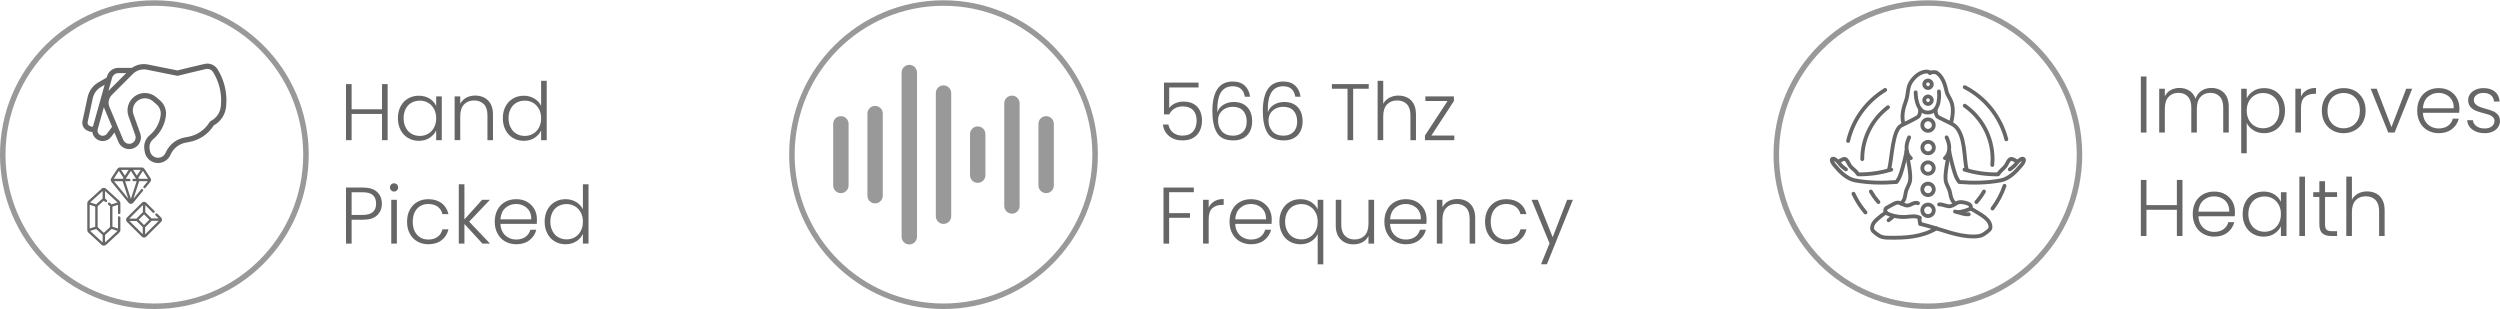 <svg xmlns:xlink="http://www.w3.org/1999/xlink" viewBox="0 0 1769.6 218.53" style="shape-rendering:geometricPrecision; text-rendering:geometricPrecision; image-rendering:optimizeQuality; fill-rule:evenodd; clip-rule:evenodd" version="1.0" height="241px" width="1948px" xml:space="preserve" xmlns="http://www.w3.org/2000/svg">
 <defs>
  <style type="text/css">
   
    .str0 {stroke:#999999;stroke-width:3.9;stroke-miterlimit:22.926}
    .str1 {stroke:#999999;stroke-width:3.9;stroke-miterlimit:22.926}
    .str10 {stroke:#999999;stroke-width:3.9;stroke-miterlimit:22.926}
    .str2 {stroke:#666666;stroke-width:2.72;stroke-linecap:round;stroke-linejoin:round;stroke-miterlimit:22.926}
    .str5 {stroke:#666666;stroke-width:2.72;stroke-linecap:round;stroke-linejoin:round;stroke-miterlimit:22.926}
    .str6 {stroke:#666666;stroke-width:2.72;stroke-linecap:round;stroke-linejoin:round;stroke-miterlimit:22.926}
    .str3 {stroke:#666666;stroke-width:2.72;stroke-linecap:round;stroke-linejoin:round;stroke-miterlimit:22.926}
    .str4 {stroke:#666666;stroke-width:2.72;stroke-linecap:round;stroke-linejoin:round;stroke-miterlimit:22.926}
    .str9 {stroke:#666666;stroke-width:2.72;stroke-linecap:round;stroke-linejoin:round;stroke-miterlimit:22.926}
    .str8 {stroke:#666666;stroke-width:2.72;stroke-linecap:round;stroke-linejoin:round;stroke-miterlimit:22.926}
    .str7 {stroke:#666666;stroke-width:2.72;stroke-linecap:round;stroke-linejoin:round;stroke-miterlimit:22.926}
    .fil0 {fill:none}
    .fil1 {fill:#666666;fill-rule:nonzero}
    .fil2 {fill:#666666;fill-rule:nonzero}
    .fil3 {fill:#999999;fill-rule:nonzero}
   
  </style>
 </defs>
 <g id="Layer_x0020_1">
  <g id="_105553317431776">
   <g>
    <g>
     <path d="M109.26 1.95c59.27,0 107.32,48.05 107.32,107.31 0,59.27 -48.05,107.32 -107.32,107.32 -59.26,0 -107.31,-48.05 -107.31,-107.32 0,-59.26 48.05,-107.31 107.31,-107.31z" class="fil0 str0"></path>
    </g>
    <g>
     <path d="M144.91 45.02c-6.34,1.41 -17.08,4.08 -19.3,4.63l-21.02 -4.21c-0.94,-0.18 -1.9,-0.28 -2.86,-0.28 -3,0 -5.93,0.93 -8.38,2.66l-9.56 0c-3.76,0.01 -7.06,2.51 -8.08,6.13l-0.22 0.79 -5.77 3.29c-3.96,2.27 -6.77,6.11 -7.72,10.57l-3.61 16.85c-0.09,0.42 -0.14,0.84 -0.14,1.27 0,2.29 1.3,4.39 3.35,5.42l0.84 0.42c0.84,0.42 1.77,0.64 2.71,0.64 0,0 0,0 0,0 0.07,0 0.14,-0.01 0.2,-0.01 0.42,3.16 2.81,5.71 5.93,6.33 0.48,0.1 0.96,0.14 1.45,0.14 0,0 0,0 0,0 2.35,0 4.57,-1.1 5.98,-2.98l2.31 -3.07 2.8 6.66c1.29,3.08 4.31,5.08 7.65,5.08 4.59,0 8.31,-3.71 8.31,-8.3 0,-0.95 -0.17,-1.9 -0.49,-2.8l-4.78 -13.4c-0.34,-0.92 -0.51,-1.91 -0.51,-2.89 0,-4.75 3.85,-8.6 8.6,-8.6 2.05,0 4.04,0.74 5.6,2.07l2.6 2.24c1.91,1.63 3.01,4.01 3.01,6.52 0,0.35 -0.03,0.72 -0.07,1.07 -0.69,5.57 -3.48,10.67 -7.79,14.25 -2.47,2.07 -3.91,5.13 -3.91,8.36 0,0.59 0.05,1.19 0.15,1.77l0.26 1.59c0.58,3.49 3.05,6.38 6.4,7.49 0.96,0.32 1.97,0.48 2.98,0.48 0,0 0,0 0,0 3.83,0 7.3,-2.27 8.82,-5.78l0.05 -0.11c1.96,-4.5 6.04,-7.72 10.88,-8.57l2.39 -0.44c7.17,-1.3 13.48,-5.57 17.35,-11.74 4.96,-2.7 8.24,-7.72 8.73,-13.35l0.09 -1.06c0.08,-1.12 0.13,-2.25 0.13,-3.37 0,-7.76 -2.17,-15.37 -6.27,-21.96 -1.56,-2.49 -4.3,-4 -7.24,-4 -0.62,0 -1.24,0.06 -1.85,0.2l0 0zm-65.59 9.94c0.56,-2 2.39,-3.39 4.47,-3.39l5.52 0 -12.56 12.55 2.57 -9.16zm-13.52 34.4c-0.21,0.06 -0.43,0.1 -0.65,0.1 -0.36,0 -0.71,-0.09 -1.03,-0.25l-0.84 -0.42c-0.79,-0.39 -1.28,-1.19 -1.28,-2.07 0,-0.16 0.01,-0.32 0.05,-0.48l3.61 -16.85c0.73,-3.42 2.89,-6.37 5.92,-8.1l2.47 -1.42 -8.25 29.49zm13.42 0.4l-3.5 4.68c-0.71,0.93 -1.81,1.48 -2.98,1.48 -0.24,0 -0.49,-0.02 -0.72,-0.07 -1.74,-0.35 -2.99,-1.87 -2.99,-3.64 0,-0.34 0.05,-0.68 0.14,-1l4.37 -15.61c0.13,0.48 0.29,0.95 0.49,1.41l5.31 12.61c-0.04,0.05 -0.08,0.09 -0.12,0.14l0 0zm77.19 -15.93l-0.09 1.07c-0.4,4.52 -3.1,8.52 -7.16,10.57 -0.32,0.16 -0.59,0.4 -0.77,0.71 -3.29,5.48 -8.79,9.29 -15.09,10.44l-2.39 0.43c-6.07,1.08 -11.19,5.13 -13.65,10.78l-0.05 0.12c-0.92,2.13 -3.02,3.51 -5.34,3.51 -2.83,0 -5.25,-2.04 -5.72,-4.84l-0.27 -1.59c-0.06,-0.38 -0.09,-0.77 -0.09,-1.16 0,-2.12 0.94,-4.12 2.56,-5.48 5.04,-4.19 8.3,-10.16 9.1,-16.66 0.07,-0.51 0.1,-1.03 0.1,-1.55 0,-3.59 -1.58,-7.02 -4.31,-9.35l-2.61 -2.24c-2.23,-1.92 -5.08,-2.97 -8.03,-2.97 -6.81,0 -12.34,5.53 -12.34,12.34 0,1.41 0.24,2.82 0.72,4.15l4.78 13.4c0.18,0.5 0.27,1.01 0.27,1.54 0,1.72 -0.98,3.3 -2.52,4.07 -0.63,0.32 -1.33,0.48 -2.04,0.48 -1.83,0 -3.49,-1.09 -4.2,-2.78l-9.79 -23.27c-0.41,-0.95 -0.62,-1.99 -0.62,-3.03 0,-2.06 0.83,-4.04 2.29,-5.5l14.95 -14.94c2.02,-2.03 4.77,-3.17 7.63,-3.17 0.72,0 1.43,0.07 2.13,0.21l21.43 4.28c0.12,0.03 0.24,0.04 0.37,0.04 0.15,0 0.3,-0.02 0.45,-0.06 0.13,-0.03 12.6,-3.14 19.62,-4.71 0.34,-0.07 0.69,-0.11 1.03,-0.11 1.65,0 3.19,0.85 4.06,2.25 3.73,5.99 5.71,12.91 5.71,19.96 0,1.02 -0.05,2.05 -0.13,3.06l0.01 0z" class="fil1"></path>
     <g>
      <path d="M114.68 155.26c0,0 0,0 0,0 0,-0.01 0,-0.03 0,-0.04 -0.02,-0.54 -0.24,-1.05 -0.63,-1.43l-2.74 -2.73c-0.33,-0.33 -0.86,-0.33 -1.2,0 -0.33,0.33 -0.32,0.87 0.01,1.2l2.16 2.15 -5.06 0c-0.04,-0.05 -0.09,-0.11 -0.14,-0.16l-4.07 -4.05c-0.05,-0.06 -0.11,-0.1 -0.17,-0.15l0 -5.03 5.24 5.22c0.34,0.33 0.87,0.33 1.2,-0.01 0.33,-0.33 0.33,-0.86 0,-1.19l-5.81 -5.78c-0.39,-0.39 -0.9,-0.61 -1.44,-0.63 -0.01,0 -0.02,0 -0.03,0 0,0 0,0 0,0 -0.02,0 -0.03,0 -0.05,0 -0.57,0 -1.11,0.22 -1.52,0.63l-10.58 10.53c-0.41,0.4 -0.63,0.94 -0.63,1.52 0,0.57 0.22,1.11 0.63,1.52l10.58 10.52c0.39,0.39 0.9,0.61 1.44,0.63 0,0 0,0 0,0 0.03,0 0.05,0 0.08,0 0.58,0 1.12,-0.22 1.52,-0.63l10.58 -10.52c0.41,-0.41 0.64,-0.95 0.64,-1.52 0,-0.02 -0.01,-0.03 -0.01,-0.05zm-13.53 -10.33l0 5.06c-0.09,0.06 -0.18,0.13 -0.26,0.21l-4.07 4.05c-0.09,0.08 -0.16,0.18 -0.22,0.29l-5.1 0 9.65 -9.61zm-0.12 20.63l-0.93 -0.93 -8.45 -8.4 5.05 0c0.04,0.05 0.08,0.09 0.12,0.14l4.07 4.05c0.04,0.04 0.09,0.08 0.14,0.11l0 5.03 0 0zm0.92 -6.48l-3.79 -3.77 3.79 -3.78 3.79 3.78 -3.79 3.77zm0.77 6.63l0 -5.07c0.1,-0.06 0.2,-0.14 0.29,-0.22l4.07 -4.05c0.08,-0.08 0.15,-0.17 0.21,-0.26l5.08 0 -9.65 9.6z" class="fil1"></path>
      <path d="M106.55 125.94l-4.31 -6.6c-0.41,-0.62 -1.09,-0.99 -1.82,-0.99l-15.55 0c-0.73,0 -1.41,0.37 -1.82,0.99l-4.31 6.6c-0.53,0.81 -0.47,1.85 0.14,2.59l12.09 14.78c0.41,0.5 1.02,0.79 1.68,0.79 0.65,0 1.26,-0.29 1.67,-0.79l6.85 -8.38c0.3,-0.36 0.25,-0.9 -0.11,-1.19 -0.37,-0.3 -0.9,-0.24 -1.2,0.12l-5.41 6.61 4.06 -12.39 6.08 0 -2.97 3.63c-0.3,0.36 -0.24,0.9 0.12,1.19 0.36,0.3 0.9,0.25 1.19,-0.12l3.48 -4.25c0.61,-0.74 0.67,-1.78 0.14,-2.59zm-15.48 -5.89l-2.67 4.08 -2.66 -4.08 5.33 0zm-6.91 0.69l3.23 4.94 -0.46 0.7 -6.45 0 3.68 -5.64zm-3.46 7.34l6.11 0 4.04 12.41 -10.15 -12.41zm11.95 12.45l-4.06 -12.45 2.92 0c0.47,0 0.85,-0.38 0.85,-0.85 0,-0.47 -0.38,-0.85 -0.85,-0.85l-2.55 0 3.69 -5.64 3.68 5.64 -1.77 0c-0.47,0 -0.85,0.38 -0.85,0.85 0,0.47 0.38,0.85 0.85,0.85l2.17 0 -4.08 12.45zm1.57 -20.48l5.33 0 -2.66 4.08 -2.67 -4.08zm4.14 6.33l-0.46 -0.7 3.23 -4.94 3.68 5.64 -6.45 0z" class="fil1"></path>
      <path d="M84.37 151.4c0.47,0 0.85,-0.38 0.85,-0.85l0 -6.95c0,-0.63 -0.27,-1.23 -0.73,-1.65l-9.46 -8.61c-0.42,-0.38 -0.96,-0.59 -1.53,-0.59 -0.56,0 -1.11,0.21 -1.52,0.59l-9.47 8.61c-0.46,0.42 -0.73,1.02 -0.73,1.65l0 19.12c0,0.62 0.26,1.22 0.72,1.64l9.46 8.75c0.42,0.38 0.97,0.6 1.54,0.6 0.57,0 1.12,-0.22 1.54,-0.6l9.46 -8.75c0.46,-0.42 0.72,-1.02 0.72,-1.64l0 -9.01c0,-0.47 -0.38,-0.85 -0.85,-0.85 -0.47,0 -0.85,0.38 -0.85,0.85l0 7.85 -3.93 -1.26 0 -14.26 3.93 -1.28 0 5.79c0,0.47 0.38,0.85 0.85,0.85zm-11.72 -16.39l0 5.26 -4.6 4.19 -4.26 -1.38 8.86 -8.07zm-9.17 9.75l3.93 1.28 0 14.26 -3.93 1.26 0 -16.8zm9.17 26.68l-8.86 -8.2 4.26 -1.36 4.6 4.26 0 5.3zm10.56 -8.2l-8.86 8.2 0 -5.3 4.61 -4.26 4.25 1.36zm-4.26 -18.78l-1.22 -1.11c-0.34,-0.31 -0.88,-0.29 -1.19,0.06 -0.32,0.35 -0.29,0.88 0.05,1.2l1.31 1.18 0 14.76 -4.4 4.06 -4.39 -4.06 0 -14.76 4.39 -4 0.95 0.86c0.34,0.32 0.88,0.29 1.19,-0.05 0.32,-0.35 0.29,-0.88 -0.05,-1.2l-1.24 -1.13 0 -5.26 8.86 8.07 -4.26 1.38z" class="fil1"></path>
     </g>
    </g>
   </g>
   <polygon points="274.38,59.33 274.38,99.02 270.41,99.02 270.41,80.45 248.89,80.45 248.89,99.02 244.91,99.02 244.91,59.33 248.89,59.33 248.89,77.16 270.41,77.16 270.41,59.33" class="fil2"></polygon>
   <path d="M281.65 83.46c0,-3.18 0.63,-5.96 1.93,-8.4 1.25,-2.38 3.01,-4.26 5.29,-5.57 2.21,-1.3 4.77,-1.93 7.61,-1.93 2.95,0 5.5,0.69 7.66,2.05 2.1,1.36 3.64,3.12 4.6,5.22l0 -6.81 3.98 0 0 31 -3.98 0 0 -6.87c-0.96,2.1 -2.55,3.86 -4.66,5.23 -2.15,1.42 -4.71,2.1 -7.66,2.1 -2.78,0 -5.34,-0.68 -7.55,-1.99 -2.28,-1.31 -4.04,-3.18 -5.29,-5.62 -1.3,-2.44 -1.93,-5.23 -1.93,-8.41zm27.09 0.06c0,-2.5 -0.51,-4.71 -1.53,-6.59 -1.02,-1.87 -2.39,-3.35 -4.15,-4.37 -1.76,-1.02 -3.75,-1.53 -5.85,-1.53 -2.21,0 -4.14,0.51 -5.9,1.47 -1.76,0.97 -3.13,2.39 -4.09,4.26 -1.02,1.88 -1.53,4.15 -1.53,6.7 0,2.56 0.51,4.77 1.53,6.65 0.96,1.93 2.33,3.41 4.09,4.37 1.76,1.02 3.69,1.53 5.9,1.53 2.1,0 4.09,-0.51 5.85,-1.53 1.76,-1.02 3.13,-2.5 4.15,-4.37 1.02,-1.88 1.53,-4.09 1.53,-6.59z" class="fil2" id="_1"></path>
   <path d="M336.34 67.45c3.69,0 6.76,1.14 9.09,3.41 2.32,2.33 3.52,5.62 3.52,9.99l0 18.17 -3.92 0 0 -17.71c0,-3.35 -0.85,-5.97 -2.5,-7.73 -1.7,-1.76 -4.03,-2.67 -6.93,-2.67 -3.01,0 -5.39,0.97 -7.15,2.84 -1.76,1.88 -2.67,4.66 -2.67,8.35l0 16.92 -3.98 0 0 -31 3.98 0 0 5.28c0.96,-1.87 2.38,-3.35 4.26,-4.37 1.87,-0.97 3.97,-1.48 6.3,-1.48z" class="fil2" id="_2"></path>
   <path d="M355.93 83.46c0,-3.18 0.63,-5.96 1.93,-8.4 1.31,-2.38 3.07,-4.26 5.34,-5.57 2.21,-1.3 4.77,-1.93 7.61,-1.93 2.72,0 5.17,0.69 7.38,1.99 2.22,1.31 3.81,3.07 4.83,5.17l0 -17.72 3.97 0 0 42.02 -3.97 0 0 -6.92c-0.97,2.15 -2.5,3.91 -4.66,5.28 -2.16,1.42 -4.71,2.1 -7.61,2.1 -2.84,0 -5.39,-0.68 -7.61,-1.99 -2.27,-1.31 -4.03,-3.18 -5.28,-5.62 -1.3,-2.44 -1.93,-5.23 -1.93,-8.41zm27.09 0.06c0,-2.5 -0.51,-4.71 -1.53,-6.59 -1.03,-1.87 -2.39,-3.35 -4.15,-4.37 -1.76,-1.02 -3.75,-1.53 -5.85,-1.53 -2.21,0 -4.15,0.51 -5.91,1.47 -1.76,0.97 -3.12,2.39 -4.08,4.26 -1.03,1.88 -1.54,4.15 -1.54,6.7 0,2.56 0.51,4.77 1.54,6.65 0.96,1.93 2.32,3.41 4.08,4.37 1.76,1.02 3.7,1.53 5.91,1.53 2.1,0 4.09,-0.51 5.85,-1.53 1.76,-1.02 3.12,-2.5 4.15,-4.37 1.02,-1.88 1.53,-4.09 1.53,-6.59z" class="fil2" id="_3"></path>
   <path d="M270.3 143.97c0,3.41 -1.14,6.13 -3.35,8.23 -2.22,2.11 -5.57,3.13 -10.05,3.13l-8.01 0 0 16.92 -3.98 0 0 -39.69 11.99 0c4.42,0 7.77,1.02 10.05,3.12 2.21,2.1 3.35,4.83 3.35,8.29zm-13.4 7.95c6.18,0 9.31,-2.67 9.31,-7.95 0,-2.67 -0.74,-4.66 -2.22,-6.02 -1.47,-1.36 -3.86,-2.04 -7.09,-2.04l-8.01 0 0 16.01 8.01 0z" class="fil2" id="_4"></path>
   <path d="M278.93 135.4c-0.8,0 -1.48,-0.29 -2.05,-0.86 -0.56,-0.56 -0.85,-1.25 -0.85,-2.1 0,-0.85 0.29,-1.53 0.85,-2.1 0.57,-0.51 1.25,-0.79 2.05,-0.79 0.79,0 1.47,0.28 2.04,0.79 0.57,0.57 0.85,1.25 0.85,2.1 0,0.85 -0.28,1.54 -0.85,2.1 -0.57,0.57 -1.25,0.86 -2.04,0.86zm1.99 5.84l0 31.01 -3.98 0 0 -31.01 3.98 0z" class="fil2" id="_5"></path>
   <path d="M288.13 156.75c0,-3.24 0.62,-6.02 1.93,-8.46 1.3,-2.39 3.06,-4.26 5.34,-5.57 2.27,-1.31 4.88,-1.93 7.78,-1.93 3.8,0 6.98,0.97 9.48,2.84 2.44,1.87 4.03,4.49 4.77,7.72l-4.26 0c-0.51,-2.21 -1.65,-3.97 -3.41,-5.28 -1.76,-1.25 -3.97,-1.87 -6.58,-1.87 -2.11,0 -3.98,0.45 -5.63,1.42 -1.64,0.96 -2.95,2.33 -3.91,4.2 -0.97,1.87 -1.48,4.2 -1.48,6.93 0,2.72 0.51,5.05 1.48,6.93 0.96,1.87 2.27,3.29 3.91,4.25 1.65,0.97 3.52,1.42 5.63,1.42 2.61,0 4.82,-0.62 6.58,-1.93 1.76,-1.25 2.9,-3.01 3.41,-5.28l4.26 0c-0.74,3.18 -2.33,5.74 -4.83,7.67 -2.5,1.93 -5.62,2.89 -9.42,2.89 -2.9,0 -5.51,-0.68 -7.78,-1.98 -2.28,-1.31 -4.04,-3.13 -5.34,-5.57 -1.31,-2.38 -1.93,-5.17 -1.93,-8.4z" class="fil2" id="_6"></path>
   <polygon points="341.51,172.25 328.73,158.34 328.73,172.25 324.75,172.25 324.75,130.23 328.73,130.23 328.73,155.1 341.22,141.24 346.79,141.24 332.08,156.69 346.9,172.25" class="fil2" id="_7"></polygon>
   <path d="M380.06 155.16c0,1.36 -0.05,2.38 -0.11,3.12l-25.72 0c0.11,2.33 0.68,4.37 1.7,6.02 1.02,1.65 2.39,2.9 4.03,3.75 1.65,0.85 3.47,1.3 5.45,1.3 2.56,0 4.77,-0.62 6.53,-1.87 1.77,-1.25 2.9,-2.95 3.47,-5.05l4.2 0c-0.74,3.01 -2.38,5.5 -4.83,7.38 -2.49,1.93 -5.62,2.89 -9.37,2.89 -2.89,0 -5.5,-0.68 -7.83,-1.98 -2.33,-1.31 -4.09,-3.13 -5.4,-5.57 -1.3,-2.38 -1.99,-5.17 -1.99,-8.4 0,-3.24 0.63,-6.02 1.94,-8.46 1.3,-2.45 3.06,-4.26 5.39,-5.57 2.33,-1.31 4.94,-1.93 7.89,-1.93 2.96,0 5.57,0.62 7.78,1.93 2.22,1.31 3.92,3.01 5.11,5.17 1.2,2.21 1.76,4.6 1.76,7.27zm-4.03 -0.12c0.06,-2.32 -0.39,-4.26 -1.36,-5.9 -0.96,-1.65 -2.33,-2.84 -3.98,-3.69 -1.64,-0.86 -3.46,-1.25 -5.45,-1.25 -2.95,0 -5.45,0.96 -7.55,2.84 -2.1,1.87 -3.24,4.54 -3.46,8l21.8 0z" class="fil2" id="_8"></path>
   <path d="M385.52 156.69c0,-3.18 0.62,-5.96 1.93,-8.4 1.3,-2.39 3.06,-4.26 5.33,-5.57 2.22,-1.31 4.77,-1.93 7.61,-1.93 2.73,0 5.17,0.68 7.39,1.99 2.21,1.3 3.8,3.06 4.82,5.17l0 -17.72 3.98 0 0 42.02 -3.98 0 0 -6.93c-0.96,2.16 -2.5,3.92 -4.65,5.28 -2.16,1.42 -4.72,2.1 -7.61,2.1 -2.84,0 -5.4,-0.68 -7.61,-1.98 -2.27,-1.31 -4.03,-3.18 -5.28,-5.63 -1.31,-2.44 -1.93,-5.22 -1.93,-8.4zm27.08 0.06c0,-2.5 -0.51,-4.72 -1.53,-6.59 -1.02,-1.87 -2.39,-3.35 -4.15,-4.37 -1.76,-1.03 -3.74,-1.54 -5.84,-1.54 -2.22,0 -4.15,0.51 -5.91,1.48 -1.76,0.97 -3.12,2.39 -4.09,4.26 -1.02,1.87 -1.53,4.14 -1.53,6.7 0,2.56 0.51,4.77 1.53,6.64 0.97,1.93 2.33,3.41 4.09,4.38 1.76,1.02 3.69,1.53 5.91,1.53 2.1,0 4.08,-0.51 5.84,-1.53 1.76,-1.03 3.13,-2.5 4.15,-4.38 1.02,-1.87 1.53,-4.08 1.53,-6.58z" class="fil2" id="_9"></path>
  </g>
  <g id="_105553317444128">
   <g>
    <path d="M740.5 136.51c-3.01,0 -5.45,-2.44 -5.45,-5.45l0 -43.59c0,-3.01 2.44,-5.45 5.45,-5.45 3.01,0 5.45,2.44 5.45,5.45l0 43.59c0,3.01 -2.44,5.45 -5.45,5.45zm-18.77 9.08l0 -72.65c0,-3.01 -2.44,-5.45 -5.44,-5.45 -3.01,0 -5.45,2.44 -5.45,5.45l0 72.65c0,3 2.44,5.45 5.45,5.45 3,0 5.44,-2.45 5.44,-5.45zm-24.21 -21.8l0 -29.06c0,-3.01 -2.44,-5.45 -5.45,-5.45 -3.01,0 -5.45,2.44 -5.45,5.45l0 29.06c0,3.01 2.44,5.45 5.45,5.45 3.01,0 5.45,-2.44 5.45,-5.45zm-24.22 29.06l0 -87.18c0,-3 -2.44,-5.44 -5.45,-5.44 -3,0 -5.44,2.44 -5.44,5.44l0 87.18c0,3.01 2.44,5.45 5.44,5.45 3.01,0 5.45,-2.44 5.45,-5.45zm-24.21 14.53l0 -116.24c0,-3 -2.44,-5.44 -5.45,-5.44 -3.01,0 -5.45,2.44 -5.45,5.44l0 116.24c0,3.01 2.44,5.45 5.45,5.45 3.01,0 5.45,-2.44 5.45,-5.45zm-24.22 -29.06l0 -58.12c0,-3.01 -2.44,-5.44 -5.45,-5.44 -3,0 -5.44,2.44 -5.44,5.44l0 58.12c0,3.01 2.44,5.45 5.44,5.45 3.01,0 5.45,-2.44 5.45,-5.45zm-24.21 -7.26l0 -43.59c0,-3.01 -2.44,-5.45 -5.45,-5.45 -3.01,0 -5.45,2.44 -5.45,5.45l0 43.59c0,3.01 2.44,5.45 5.45,5.45 3.01,0 5.45,-2.45 5.45,-5.45z" class="fil3" id="audio-waves.svg"></path>
    <g>
     <path d="M667.85 1.95c59.27,0 107.32,48.05 107.32,107.31 0,59.27 -48.05,107.32 -107.32,107.32 -59.26,0 -107.31,-48.05 -107.31,-107.32 0,-59.26 48.05,-107.31 107.31,-107.31z" class="fil0 str1"></path>
    </g>
   </g>
   <path d="M848.39 61.72l-20.78 0 0 14.53c0.96,-1.3 2.32,-2.44 4.14,-3.29 1.82,-0.85 3.81,-1.25 5.91,-1.25 3.12,0 5.62,0.62 7.61,1.87 1.98,1.31 3.4,2.96 4.26,4.94 0.85,2.05 1.3,4.21 1.3,6.53 0,2.67 -0.51,5.06 -1.47,7.16 -1.03,2.16 -2.56,3.86 -4.6,5.11 -2.11,1.25 -4.66,1.87 -7.73,1.87 -3.92,0 -7.04,-1.02 -9.48,-3.06 -2.44,-1.99 -3.92,-4.72 -4.43,-8.18l3.92 0c0.51,2.5 1.65,4.43 3.41,5.79 1.76,1.37 3.97,2.05 6.58,2.05 3.3,0 5.8,-0.97 7.5,-2.96 1.65,-1.93 2.5,-4.48 2.5,-7.72 0,-3.12 -0.85,-5.62 -2.56,-7.38 -1.7,-1.76 -4.14,-2.61 -7.32,-2.61 -2.22,0 -4.15,0.51 -5.8,1.53 -1.64,1.02 -2.89,2.38 -3.69,4.15l-3.74 0 0 -22.55 24.47 0 0 3.47z" class="fil2"></path>
   <path d="M881.16 68.25c-0.85,-4.95 -3.69,-7.39 -8.58,-7.39 -3.69,0 -6.47,1.42 -8.35,4.32 -1.87,2.89 -2.72,7.61 -2.55,14.14 0.74,-2.27 2.21,-4.09 4.37,-5.4 2.1,-1.3 4.54,-1.93 7.33,-1.93 3.97,0 7.15,1.2 9.48,3.64 2.33,2.44 3.46,5.85 3.46,10.11 0,2.49 -0.45,4.77 -1.42,6.75 -0.96,2.05 -2.44,3.69 -4.43,4.89 -1.98,1.19 -4.48,1.81 -7.43,1.81 -5.63,0 -9.54,-1.81 -11.65,-5.39 -2.15,-3.58 -3.23,-8.69 -3.23,-15.28 0,-14.02 4.82,-21.01 14.42,-21.01 3.64,0 6.47,0.97 8.58,2.96 2.1,1.98 3.29,4.6 3.69,7.78l-3.69 0zm-8.52 7.15c-1.76,0 -3.47,0.34 -5.06,1.08 -1.58,0.74 -2.89,1.82 -3.86,3.24 -1.02,1.47 -1.53,3.29 -1.53,5.39 0,3.07 0.91,5.62 2.73,7.67 1.81,2.04 4.48,3.06 7.95,3.06 2.89,0 5.22,-0.9 6.98,-2.66 1.76,-1.77 2.61,-4.21 2.61,-7.27 0,-3.3 -0.85,-5.85 -2.55,-7.73 -1.71,-1.87 -4.15,-2.78 -7.27,-2.78z" class="fil2" id="_1_0"></path>
   <path d="M916.88 68.25c-0.86,-4.95 -3.7,-7.39 -8.58,-7.39 -3.69,0 -6.47,1.42 -8.35,4.32 -1.87,2.89 -2.72,7.61 -2.55,14.14 0.74,-2.27 2.21,-4.09 4.37,-5.4 2.1,-1.3 4.54,-1.93 7.33,-1.93 3.97,0 7.15,1.2 9.48,3.64 2.33,2.44 3.46,5.85 3.46,10.11 0,2.49 -0.45,4.77 -1.42,6.75 -0.96,2.05 -2.44,3.69 -4.43,4.89 -1.98,1.19 -4.48,1.81 -7.44,1.81 -5.62,0 -9.54,-1.81 -11.64,-5.39 -2.15,-3.58 -3.23,-8.69 -3.23,-15.28 0,-14.02 4.82,-21.01 14.42,-21.01 3.64,0 6.47,0.97 8.58,2.96 2.1,1.98 3.29,4.6 3.69,7.78l-3.69 0zm-8.52 7.15c-1.76,0 -3.47,0.34 -5.06,1.08 -1.59,0.74 -2.89,1.82 -3.86,3.24 -1.02,1.47 -1.53,3.29 -1.53,5.39 0,3.07 0.91,5.62 2.72,7.67 1.82,2.04 4.49,3.06 7.96,3.06 2.89,0 5.22,-0.9 6.98,-2.66 1.76,-1.77 2.61,-4.21 2.61,-7.27 0,-3.3 -0.85,-5.85 -2.55,-7.73 -1.71,-1.87 -4.15,-2.78 -7.27,-2.78z" class="fil2" id="_2_1"></path>
   <polygon points="968.84,59.33 968.84,62.62 957.82,62.62 957.82,99.02 953.84,99.02 953.84,62.62 942.77,62.62 942.77,59.33" class="fil2" id="_3_2"></polygon>
   <path d="M989.9 67.45c2.33,0 4.49,0.51 6.36,1.48 1.88,0.96 3.35,2.5 4.43,4.48 1.08,2.05 1.59,4.55 1.59,7.44l0 18.17 -3.92 0 0 -17.71c0,-3.35 -0.85,-5.97 -2.49,-7.73 -1.71,-1.76 -4.04,-2.67 -6.93,-2.67 -3.01,0 -5.4,0.97 -7.16,2.84 -1.76,1.88 -2.67,4.66 -2.67,8.35l0 16.92 -3.97 0 0 -42.02 3.97 0 0 16.3c0.97,-1.87 2.45,-3.29 4.38,-4.32 1.87,-1.02 4.03,-1.53 6.41,-1.53z" class="fil2" id="_4_3"></path>
   <polygon points="1013.19,95.73 1029.43,95.73 1029.43,99.02 1008.64,99.02 1008.64,95.73 1024.6,71.31 1008.93,71.31 1008.93,68.02 1029.14,68.02 1029.14,71.31" class="fil2" id="_5_4"></polygon>
   <polygon points="845.04,132.56 845.04,135.85 827.55,135.85 827.55,150.67 842.31,150.67 842.31,153.96 827.55,153.96 827.55,172.25 823.57,172.25 823.57,132.56" class="fil2" id="_6_5"></polygon>
   <path d="M855.55 146.75c0.85,-1.93 2.21,-3.4 4.03,-4.48 1.76,-1.08 3.97,-1.59 6.58,-1.59l0 4.14 -1.07 0c-2.9,0 -5.17,0.8 -6.93,2.33 -1.76,1.53 -2.61,4.15 -2.61,7.78l0 17.32 -3.98 0 0 -31.01 3.98 0 0 5.51z" class="fil2" id="_7_6"></path>
   <path d="M900.18 155.16c0,1.36 -0.06,2.38 -0.11,3.12l-25.73 0c0.12,2.33 0.68,4.37 1.71,6.02 1.02,1.65 2.38,2.9 4.03,3.75 1.64,0.85 3.46,1.3 5.45,1.3 2.55,0 4.77,-0.62 6.53,-1.87 1.76,-1.25 2.9,-2.95 3.46,-5.05l4.21 0c-0.74,3.01 -2.39,5.5 -4.83,7.38 -2.5,1.93 -5.62,2.89 -9.37,2.89 -2.9,0 -5.51,-0.68 -7.84,-1.98 -2.33,-1.31 -4.09,-3.13 -5.39,-5.57 -1.31,-2.38 -1.99,-5.17 -1.99,-8.4 0,-3.24 0.62,-6.02 1.93,-8.46 1.31,-2.45 3.07,-4.26 5.4,-5.57 2.32,-1.31 4.94,-1.93 7.89,-1.93 2.95,0 5.56,0.62 7.78,1.93 2.21,1.31 3.92,3.01 5.11,5.17 1.19,2.21 1.76,4.6 1.76,7.27zm-4.03 -0.12c0.05,-2.32 -0.4,-4.26 -1.37,-5.9 -0.96,-1.65 -2.32,-2.84 -3.97,-3.69 -1.65,-0.86 -3.46,-1.25 -5.45,-1.25 -2.95,0 -5.45,0.96 -7.55,2.84 -2.11,1.87 -3.24,4.54 -3.47,8l21.81 0z" class="fil2" id="_8_7"></path>
   <path d="M905.63 156.69c0,-3.18 0.63,-5.96 1.93,-8.4 1.31,-2.39 3.07,-4.26 5.34,-5.57 2.21,-1.31 4.77,-1.93 7.61,-1.93 2.9,0 5.45,0.68 7.61,2.04 2.16,1.42 3.69,3.13 4.6,5.23l0 -6.82 3.97 0 0 45.66 -3.97 0 0 -21.46c-0.91,2.1 -2.44,3.8 -4.6,5.16 -2.22,1.42 -4.77,2.1 -7.72,2.1 -2.79,0 -5.34,-0.68 -7.56,-1.98 -2.27,-1.31 -4.03,-3.18 -5.28,-5.63 -1.3,-2.44 -1.93,-5.22 -1.93,-8.4zm27.09 0.06c0,-2.5 -0.51,-4.72 -1.53,-6.59 -1.03,-1.87 -2.39,-3.35 -4.15,-4.37 -1.76,-1.03 -3.75,-1.54 -5.85,-1.54 -2.21,0 -4.15,0.51 -5.91,1.48 -1.76,0.97 -3.12,2.39 -4.08,4.26 -1.03,1.87 -1.54,4.14 -1.54,6.7 0,2.56 0.51,4.77 1.54,6.64 0.96,1.93 2.32,3.41 4.08,4.38 1.76,1.02 3.7,1.53 5.91,1.53 2.1,0 4.09,-0.51 5.85,-1.53 1.76,-1.03 3.12,-2.5 4.15,-4.38 1.02,-1.87 1.53,-4.08 1.53,-6.58z" class="fil2" id="_9_8"></path>
   <path d="M972.64 141.24l0 31.01 -3.98 0 0 -5.45c-0.9,1.93 -2.32,3.41 -4.2,4.43 -1.87,1.02 -4.03,1.53 -6.36,1.53 -3.69,0 -6.76,-1.13 -9.08,-3.46 -2.33,-2.27 -3.52,-5.57 -3.52,-9.94l0 -18.12 3.91 0 0 17.67c0,3.35 0.86,5.96 2.56,7.72 1.65,1.76 3.97,2.67 6.87,2.67 3.01,0 5.39,-0.97 7.16,-2.84 1.76,-1.88 2.66,-4.66 2.66,-8.35l0 -16.87 3.98 0z" class="fil2" id="_10"></path>
   <path d="M1009.78 155.16c0,1.36 -0.06,2.38 -0.12,3.12l-25.72 0c0.11,2.33 0.68,4.37 1.7,6.02 1.03,1.65 2.39,2.9 4.04,3.75 1.64,0.85 3.46,1.3 5.45,1.3 2.55,0 4.77,-0.62 6.53,-1.87 1.76,-1.25 2.89,-2.95 3.46,-5.05l4.2 0c-0.74,3.01 -2.38,5.5 -4.82,7.38 -2.5,1.93 -5.63,2.89 -9.37,2.89 -2.9,0 -5.51,-0.68 -7.84,-1.98 -2.33,-1.31 -4.09,-3.13 -5.39,-5.57 -1.31,-2.38 -1.99,-5.17 -1.99,-8.4 0,-3.24 0.62,-6.02 1.93,-8.46 1.3,-2.45 3.07,-4.26 5.39,-5.57 2.33,-1.31 4.94,-1.93 7.9,-1.93 2.95,0 5.56,0.62 7.78,1.93 2.21,1.31 3.91,3.01 5.11,5.17 1.19,2.21 1.76,4.6 1.76,7.27zm-4.03 -0.12c0.05,-2.32 -0.4,-4.26 -1.37,-5.9 -0.96,-1.65 -2.33,-2.84 -3.97,-3.69 -1.65,-0.86 -3.47,-1.25 -5.45,-1.25 -2.96,0 -5.46,0.96 -7.56,2.84 -2.1,1.87 -3.23,4.54 -3.46,8l21.81 0z" class="fil2" id="_11"></path>
   <path d="M1031.58 140.68c3.69,0 6.76,1.13 9.09,3.4 2.33,2.33 3.52,5.63 3.52,10l0 18.17 -3.92 0 0 -17.72c0,-3.35 -0.85,-5.96 -2.5,-7.72 -1.7,-1.76 -4.03,-2.67 -6.93,-2.67 -3,0 -5.39,0.97 -7.15,2.84 -1.76,1.87 -2.67,4.66 -2.67,8.35l0 16.92 -3.97 0 0 -31.01 3.97 0 0 5.29c0.97,-1.88 2.39,-3.36 4.26,-4.38 1.87,-0.96 3.98,-1.47 6.3,-1.47z" class="fil2" id="_12"></path>
   <path d="M1051.17 156.75c0,-3.24 0.63,-6.02 1.93,-8.46 1.31,-2.39 3.07,-4.26 5.34,-5.57 2.27,-1.31 4.89,-1.93 7.78,-1.93 3.81,0 6.99,0.97 9.49,2.84 2.44,1.87 4.03,4.49 4.77,7.72l-4.26 0c-0.51,-2.21 -1.65,-3.97 -3.41,-5.28 -1.76,-1.25 -3.98,-1.87 -6.59,-1.87 -2.1,0 -3.97,0.45 -5.62,1.42 -1.65,0.96 -2.95,2.33 -3.92,4.2 -0.96,1.87 -1.47,4.2 -1.47,6.93 0,2.72 0.51,5.05 1.47,6.93 0.97,1.87 2.27,3.29 3.92,4.25 1.65,0.97 3.52,1.42 5.62,1.42 2.61,0 4.83,-0.62 6.59,-1.93 1.76,-1.25 2.9,-3.01 3.41,-5.28l4.26 0c-0.74,3.18 -2.33,5.74 -4.83,7.67 -2.5,1.93 -5.62,2.89 -9.43,2.89 -2.89,0 -5.51,-0.68 -7.78,-1.98 -2.27,-1.31 -4.03,-3.13 -5.34,-5.57 -1.3,-2.38 -1.93,-5.17 -1.93,-8.4z" class="fil2" id="_13"></path>
   <polygon points="1113.36,141.24 1094.96,186.84 1090.81,186.84 1096.83,172.08 1084.11,141.24 1088.48,141.24 1099.05,167.71 1109.27,141.24" class="fil2" id="_14"></polygon>
  </g>
  <g id="_105553317395872">
   <g>
    <g>
     <g>
      <path d="M1359.03 77.04c0.37,1.27 -0.13,4.06 -0.98,5.08 -0.84,1.02 -9.51,5.23 -12.15,6.49 -6.38,3.04 -6.73,24.09 -8.76,31.18" class="fil0 str2"></path>
     </g>
     <g>
      <path d="M1338.7 119.85c-7.5,2.3 -15.35,3.44 -23.19,3.36" class="fil0 str2"></path>
     </g>
     <g>
      <path d="M1349.53 106.47c-0.1,2.09 -2.68,11.97 -3.68,15.09 -0.8,2.51 -1.73,5.05 -3.43,7.07 -9.68,0.8 -19.77,0.65 -29.31,-1.13 -5.96,-1.12 -10.91,-6.22 -14.74,-10.92 -0.78,-0.96 -1.54,-2 -1.72,-3.24 -0.04,-0.28 -0.04,-0.58 0.1,-0.82 0.39,-0.66 1.41,-0.4 2.06,0 0.91,0.56 1.76,1.23 2.52,1.98 1,-0.99 2.32,-1.74 3.66,-2.13 0.25,-0.07 0.52,-0.13 0.78,-0.11 0.44,0.04 0.81,0.32 1.12,0.62 1.29,1.27 1.75,3.17 2.88,4.59 1.59,1.99 3.78,2.99 5.04,5.22" class="fil0 str2"></path>
     </g>
     <g>
      <path d="M1301.38 114.45c1.4,2.66 3.72,4.14 5.26,5.26" class="fil0 str2"></path>
     </g>
     <g>
      <path d="M1351.37 97.02c-1.09,2.4 -1.91,4.99 -1.86,7.64 0.04,2.65 1.03,5.35 3.04,7.07" class="fil0 str2"></path>
     </g>
     <g>
      <path d="M1349.53 106.98c0.8,4.77 3.27,15.95 2.49,20.72 -0.42,2.62 -2.51,5.59 -3.02,8.19 -0.84,4.16 -0.48,4.7 -3.18,7.97" class="fil0 str2"></path>
     </g>
     <g>
      <path d="M1334.96 150.18c-2.21,1.37 -3.71,2.62 -5.68,4.29 -1.19,1.02 -2.36,2.1 -3.17,3.44 -0.8,1.34 -1.22,2.98 -0.82,4.49 0.31,1.16 3.82,3.63 5.14,4.38 1.87,1.08 4.1,1.24 6.25,1.27 12.26,0.2 23.42,-0.4 34,-6.59" class="fil0 str2"></path>
     </g>
     <g>
      <path d="M1395.01 147.39c3.43,2.16 7.81,4.52 9.79,6.2 1.19,1.01 2.35,2.09 3.16,3.43 0.8,1.34 1.23,2.98 0.83,4.49 -0.31,1.16 -3.83,3.63 -5.14,4.39 -1.87,1.07 -4.11,1.24 -6.25,1.27 -12.26,0.2 -22.53,-5.07 -38.11,-8.88" class="fil0 str2"></path>
     </g>
     <g>
      <path d="M1358.83 153.96c-2.71,-1.67 -6.15,-0.91 -9.32,-0.65 -4.08,0.34 -8.24,-0.24 -12.07,-1.69 -0.91,-0.34 -1.82,-0.75 -2.48,-1.46 0,-0.01 -0.01,-0.01 -0.02,-0.02 -0.92,-1 -0.62,-2.6 0.57,-3.25 1.73,-0.94 3.3,-1.97 5.13,-2.85 0.75,-0.36 1.52,-0.73 2.34,-0.81 2.47,-0.24 4.6,2.08 7.08,2.04 1.32,-0.03 2.51,-0.73 3.73,-1.28 1.21,-0.54 2.63,-0.93 3.82,-0.36" class="fil0 str2"></path>
     </g>
     <g>
      <path d="M1370.24 77.04c-0.37,1.27 0.12,4.06 0.97,5.08 0.85,1.02 9.85,4.7 12.16,6.49 8.1,6.33 6.72,24.09 8.76,31.18" class="fil0 str2"></path>
     </g>
     <g>
      <path d="M1390.57 119.85c7.49,2.3 15.35,3.44 23.19,3.36" class="fil0 str2"></path>
     </g>
     <g>
      <path d="M1379.73 106.47c0.1,2.09 2.68,11.97 3.68,15.09 0.81,2.51 1.73,5.05 3.43,7.07 9.68,0.8 19.77,0.65 29.31,-1.13 5.96,-1.12 10.91,-6.22 14.74,-10.92 0.79,-0.96 1.55,-2 1.72,-3.24 0.04,-0.28 0.04,-0.58 -0.1,-0.82 -0.39,-0.66 -1.41,-0.4 -2.06,0 -0.91,0.56 -1.76,1.23 -2.52,1.98 -0.99,-0.99 -2.31,-1.74 -3.66,-2.13 -0.25,-0.07 -0.52,-0.13 -0.78,-0.11 -0.44,0.04 -0.81,0.32 -1.12,0.62 -1.29,1.27 -1.75,3.17 -2.88,4.59 -1.59,1.99 -3.91,3.5 -5.16,5.73" class="fil0 str2"></path>
     </g>
     <g>
      <path d="M1427.88 114.45c-1.39,2.66 -3.72,4.14 -5.26,5.26" class="fil0 str2"></path>
     </g>
     <g>
      <path d="M1377.89 97.02c1.1,2.4 1.91,4.99 1.87,7.64 -0.05,2.65 -1.04,5.35 -3.05,7.07" class="fil0 str2"></path>
     </g>
     <g>
      <path d="M1379.73 106.98c-0.8,4.77 -3.27,15.95 -2.49,20.72 0.42,2.62 2.51,5.59 3.03,8.19 0.83,4.16 0.9,5.07 3.59,8.34" class="fil0 str2"></path>
     </g>
     <g>
      <path d="M1372.59 144.5c1.39,-0.13 2.77,0.32 4.11,0.72 1.33,0.41 2.75,0.77 4.12,0.48 1.91,-0.41 3.36,-2.01 5.21,-2.6 1.97,-0.62 4.09,-0.06 6.07,0.51 1.31,0.38 2.9,1.09 2.91,2.46" class="fil0 str2"></path>
     </g>
     <g>
      <path d="M1358.78 153.98c-0.23,1.88 0.06,2.47 0.51,4.31" class="fil0 str2"></path>
     </g>
     <g>
      <path d="M1393.55 151.48c-4.31,0.16 -5.45,-1.16 -9.69,-1.93" class="fil0 str2"></path>
     </g>
     <g>
      <path d="M1339.83 153.28c-1.01,0.81 -2.02,1.61 -3.03,2.42" class="fil0 str2"></path>
     </g>
     <g>
      <path d="M1395.04 147.39c-2.4,1.2 -6.49,2.4 -9.15,2.67" class="fil0 str2"></path>
     </g>
     <g>
      <path d="M1355.99 65.16c0,0 -0.13,14.32 8.48,14.32 9.89,0 7.99,-14.95 7.99,-14.95" class="fil0 str2"></path>
     </g>
     <g>
      <path d="M1366.13 51.46c-0.47,-1.68 -7.39,-2.18 -13.11,5.8 -3.16,4.41 -2.07,8.96 -3.94,14.05 -1.87,5.09 -3.19,10.2 -1.9,15.46" class="fil0 str2"></path>
     </g>
     <g>
      <path d="M1366.08 51.44c0.72,-0.73 3.9,-0.79 4.75,-0.22 5.93,3.99 6.54,12.52 7.41,14.6 0.56,1.36 1.32,2.63 2.03,3.92 2.97,5.43 2.14,10.97 0.87,17.03" class="fil0 str2"></path>
     </g>
     <g>
      <path d="M1368.79 133.84c0,-2.24 -1.82,-4.05 -4.06,-4.05 -2.24,0 -4.05,1.81 -4.05,4.05 0,2.24 1.81,4.05 4.05,4.05 2.24,0 4.06,-1.81 4.06,-4.05z" class="fil0 str3"></path>
     </g>
     <g>
      <path d="M1368.79 148.67c0,-2.24 -1.82,-4.06 -4.06,-4.06 -2.24,0 -4.05,1.82 -4.05,4.06 0,2.23 1.81,4.05 4.05,4.05 2.24,0 4.06,-1.82 4.06,-4.05z" class="fil0 str4"></path>
     </g>
     <g>
      <path d="M1368.79 118.76c0,-2.24 -1.82,-4.06 -4.06,-4.06 -2.24,0 -4.05,1.82 -4.05,4.06 0,2.24 1.81,4.05 4.05,4.05 2.24,0 4.06,-1.81 4.06,-4.05z" class="fil0 str5"></path>
     </g>
     <g>
      <path d="M1368.79 88.35c0,-2.23 -1.82,-4.05 -4.06,-4.05 -2.24,0 -4.05,1.82 -4.05,4.05 0,2.24 1.81,4.06 4.05,4.06 2.24,0 4.06,-1.82 4.06,-4.06z" class="fil0 str6"></path>
     </g>
     <g>
      <path d="M1368.85 104.25c0,-2.24 -1.82,-4.05 -4.06,-4.05 -2.23,0 -4.05,1.81 -4.05,4.05 0,2.24 1.82,4.06 4.05,4.06 2.24,0 4.06,-1.82 4.06,-4.06z" class="fil0 str7"></path>
     </g>
     <g>
      <path d="M1367.39 59.47c0,-1.47 -1.19,-2.66 -2.66,-2.66 -1.46,0 -2.66,1.19 -2.66,2.66 0,1.46 1.2,2.65 2.66,2.65 1.47,0 2.66,-1.19 2.66,-2.65z" class="fil0 str8"></path>
     </g>
     <g>
      <path d="M1367.39 70.74c0,-1.47 -1.19,-2.66 -2.66,-2.66 -1.46,0 -2.66,1.19 -2.66,2.66 0,1.47 1.2,2.66 2.66,2.66 1.47,0 2.66,-1.19 2.66,-2.66z" class="fil0 str9"></path>
     </g>
     <g>
      <path d="M1420.16 98.41c-4.12,-16.08 -15,-29.46 -29.44,-36.92" class="fil0 str2"></path>
     </g>
     <g>
      <path d="M1410.38 147.39c3.63,-4.82 6.53,-10.23 8.5,-16.06" class="fil0 str2"></path>
     </g>
     <g>
      <path d="M1311.96 136.93c2.23,4.82 5.1,9.27 8.5,13.25" class="fil0 str2"></path>
     </g>
     <g>
      <path d="M1334.4 63.44c-13.03,7.92 -22.67,20.85 -26.24,36.13" class="fil0 str2"></path>
     </g>
     <g>
      <path d="M1336.4 75.69c-11.07,8.43 -18.22,21.74 -18.22,36.73" class="fil0 str2"></path>
     </g>
     <g>
      <path d="M1410.23 116.57c0.13,-1.37 0.19,-2.75 0.19,-4.14 0,-15.64 -7.79,-29.47 -19.7,-37.81" class="fil0 str2"></path>
     </g>
     <g>
      <path d="M1398.98 142.83c2.02,-2.3 3.81,-4.8 5.34,-7.47" class="fil0 str2"></path>
     </g>
     <g>
      <path d="M1324.28 135.36c1.53,2.67 3.32,5.17 5.34,7.47" class="fil0 str2"></path>
     </g>
    </g>
    <g>
     <path d="M1364.63 1.95c59.27,0 107.31,48.05 107.31,107.31 0,59.27 -48.04,107.32 -107.31,107.32 -59.27,0 -107.31,-48.05 -107.31,-107.32 0,-59.26 48.04,-107.31 107.31,-107.31z" class="fil0 str10"></path>
    </g>
   </g>
   <polygon points="1519.35,53.93 1519.35,93.63 1515.37,93.63 1515.37,53.93" class="fil2"></polygon>
   <path d="M1565.28 62.05c3.64,0 6.59,1.14 8.92,3.41 2.27,2.33 3.41,5.62 3.41,9.99l0 18.18 -3.92 0 0 -17.72c0,-3.35 -0.8,-5.96 -2.44,-7.73 -1.65,-1.76 -3.86,-2.66 -6.65,-2.66 -2.89,0 -5.22,0.96 -6.98,2.89 -1.76,1.93 -2.61,4.72 -2.61,8.41l0 16.81 -3.92 0 0 -17.72c0,-3.35 -0.8,-5.96 -2.44,-7.73 -1.65,-1.76 -3.86,-2.66 -6.7,-2.66 -2.9,0 -5.23,0.96 -6.99,2.89 -1.76,1.93 -2.61,4.72 -2.61,8.41l0 16.81 -3.98 0 0 -31.01 3.98 0 0 5.34c0.96,-1.93 2.38,-3.41 4.2,-4.43 1.82,-0.97 3.86,-1.48 6.08,-1.48 2.67,0 5.05,0.63 7.1,1.93 1.98,1.31 3.46,3.18 4.37,5.68 0.85,-2.44 2.27,-4.37 4.31,-5.68 1.99,-1.3 4.32,-1.93 6.87,-1.93z" class="fil2" id="_1_9"></path>
   <path d="M1590.33 69.43c0.96,-2.1 2.55,-3.8 4.71,-5.22 2.1,-1.36 4.66,-2.04 7.61,-2.04 2.78,0 5.34,0.62 7.61,1.93 2.21,1.3 3.98,3.18 5.28,5.56 1.25,2.44 1.88,5.23 1.88,8.41 0,3.18 -0.63,5.96 -1.88,8.4 -1.3,2.44 -3.07,4.32 -5.28,5.62 -2.27,1.31 -4.83,1.99 -7.61,1.99 -2.9,0 -5.45,-0.68 -7.61,-2.1 -2.16,-1.37 -3.75,-3.07 -4.71,-5.17l0 21.47 -3.92 0 0 -45.66 3.92 0 0 6.81zm23.05 8.64c0,-2.56 -0.51,-4.83 -1.47,-6.7 -1.02,-1.88 -2.39,-3.3 -4.15,-4.26 -1.76,-0.97 -3.69,-1.48 -5.9,-1.48 -2.11,0 -4.04,0.51 -5.8,1.53 -1.76,1.02 -3.18,2.5 -4.2,4.37 -1.02,1.88 -1.53,4.09 -1.53,6.59 0,2.5 0.51,4.72 1.53,6.59 1.02,1.87 2.44,3.35 4.2,4.37 1.76,1.02 3.69,1.53 5.8,1.53 2.21,0 4.14,-0.51 5.9,-1.53 1.76,-0.96 3.13,-2.44 4.15,-4.37 0.96,-1.87 1.47,-4.09 1.47,-6.64z" class="fil2" id="_2_10"></path>
   <path d="M1628.72 68.13c0.85,-1.93 2.21,-3.41 4.03,-4.49 1.76,-1.08 3.97,-1.59 6.59,-1.59l0 4.15 -1.08 0c-2.9,0 -5.17,0.79 -6.93,2.33 -1.76,1.53 -2.61,4.14 -2.61,7.77l0 17.33 -3.98 0 0 -31.01 3.98 0 0 5.51z" class="fil2" id="_3_11"></path>
   <path d="M1658.87 94.08c-2.9,0 -5.51,-0.68 -7.84,-1.99 -2.33,-1.3 -4.2,-3.12 -5.51,-5.56 -1.36,-2.39 -2.04,-5.17 -2.04,-8.41 0,-3.23 0.68,-6.02 2.04,-8.46 1.37,-2.38 3.24,-4.26 5.57,-5.56 2.33,-1.31 5,-1.93 7.89,-1.93 2.9,0 5.57,0.62 7.95,1.93 2.33,1.3 4.21,3.18 5.57,5.56 1.31,2.44 1.99,5.23 1.99,8.46 0,3.18 -0.68,5.96 -2.05,8.41 -1.36,2.44 -3.24,4.26 -5.62,5.56 -2.39,1.31 -5.05,1.99 -7.95,1.99zm0 -3.47c2.04,0 3.92,-0.45 5.68,-1.41 1.76,-0.91 3.18,-2.33 4.26,-4.21 1.08,-1.87 1.59,-4.14 1.59,-6.87 0,-2.72 -0.51,-5.05 -1.59,-6.93 -1.08,-1.87 -2.44,-3.23 -4.2,-4.2 -1.76,-0.91 -3.64,-1.36 -5.68,-1.36 -2.05,0 -3.92,0.45 -5.68,1.36 -1.76,0.97 -3.13,2.33 -4.15,4.2 -1.08,1.88 -1.59,4.21 -1.59,6.93 0,2.73 0.51,5 1.59,6.87 1.02,1.88 2.39,3.3 4.15,4.21 1.7,0.96 3.58,1.41 5.62,1.41z" class="fil2" id="_4_12"></path>
   <polygon points="1692.77,89.76 1703.22,62.62 1707.42,62.62 1694.99,93.63 1690.5,93.63 1678.06,62.62 1682.32,62.62" class="fil2" id="_5_13"></polygon>
   <path d="M1740.87 76.53c0,1.37 -0.06,2.39 -0.11,3.13l-25.73 0c0.12,2.32 0.68,4.37 1.71,6.02 1.02,1.64 2.38,2.89 4.03,3.74 1.64,0.85 3.46,1.31 5.45,1.31 2.55,0 4.77,-0.63 6.53,-1.87 1.76,-1.25 2.9,-2.96 3.46,-5.06l4.21 0c-0.74,3.01 -2.39,5.51 -4.83,7.38 -2.5,1.93 -5.62,2.9 -9.37,2.9 -2.9,0 -5.51,-0.68 -7.84,-1.99 -2.32,-1.3 -4.09,-3.12 -5.39,-5.56 -1.31,-2.39 -1.99,-5.17 -1.99,-8.41 0,-3.23 0.63,-6.02 1.93,-8.46 1.31,-2.44 3.07,-4.26 5.4,-5.56 2.32,-1.31 4.94,-1.93 7.89,-1.93 2.95,0 5.57,0.62 7.78,1.93 2.21,1.3 3.92,3.01 5.11,5.16 1.19,2.22 1.76,4.6 1.76,7.27zm-4.03 -0.11c0.06,-2.33 -0.4,-4.26 -1.36,-5.91 -0.97,-1.64 -2.33,-2.84 -3.98,-3.69 -1.65,-0.85 -3.46,-1.25 -5.45,-1.25 -2.95,0 -5.45,0.97 -7.55,2.84 -2.1,1.88 -3.24,4.54 -3.47,8.01l21.81 0z" class="fil2" id="_6_14"></path>
   <path d="M1758.82 94.08c-3.58,0 -6.48,-0.85 -8.69,-2.5 -2.27,-1.65 -3.52,-3.86 -3.81,-6.7l4.09 0c0.17,1.76 1.02,3.12 2.5,4.2 1.42,1.08 3.41,1.65 5.85,1.65 2.16,0 3.86,-0.51 5.11,-1.53 1.19,-1.03 1.82,-2.28 1.82,-3.81 0,-1.08 -0.34,-1.93 -1.03,-2.61 -0.68,-0.68 -1.53,-1.25 -2.55,-1.65 -1.08,-0.4 -2.5,-0.79 -4.26,-1.25 -2.33,-0.62 -4.2,-1.19 -5.62,-1.81 -1.42,-0.63 -2.67,-1.54 -3.64,-2.73 -1.02,-1.19 -1.53,-2.78 -1.53,-4.77 0,-1.53 0.45,-2.9 1.36,-4.2 0.91,-1.31 2.22,-2.33 3.86,-3.07 1.65,-0.74 3.58,-1.13 5.68,-1.13 3.35,0 6.02,0.85 8.07,2.49 2.04,1.71 3.12,4.04 3.29,6.99l-3.97 0c-0.12,-1.82 -0.8,-3.29 -2.11,-4.43 -1.3,-1.08 -3.12,-1.65 -5.39,-1.65 -1.99,0 -3.64,0.46 -4.88,1.42 -1.25,0.97 -1.88,2.1 -1.88,3.52 0,1.2 0.4,2.22 1.14,2.96 0.74,0.79 1.64,1.42 2.72,1.81 1.08,0.46 2.56,0.97 4.43,1.48 2.22,0.62 4.03,1.19 5.34,1.76 1.31,0.57 2.44,1.42 3.41,2.5 0.96,1.08 1.42,2.55 1.47,4.37 0,1.65 -0.45,3.12 -1.36,4.43 -0.91,1.31 -2.16,2.39 -3.8,3.12 -1.65,0.74 -3.52,1.14 -5.62,1.14z" class="fil2" id="_7_15"></path>
   <polygon points="1544.84,127.16 1544.84,166.85 1540.87,166.85 1540.87,148.28 1519.35,148.28 1519.35,166.85 1515.37,166.85 1515.37,127.16 1519.35,127.16 1519.35,144.99 1540.87,144.99 1540.87,127.16" class="fil2" id="_8_16"></polygon>
   <path d="M1581.98 149.76c0,1.36 -0.06,2.38 -0.11,3.12l-25.73 0c0.12,2.33 0.68,4.37 1.71,6.02 1.02,1.65 2.38,2.9 4.03,3.75 1.65,0.85 3.46,1.3 5.45,1.3 2.56,0 4.77,-0.62 6.53,-1.87 1.76,-1.25 2.9,-2.95 3.46,-5.05l4.21 0c-0.74,3.01 -2.39,5.5 -4.83,7.38 -2.5,1.93 -5.62,2.89 -9.37,2.89 -2.9,0 -5.51,-0.68 -7.84,-1.98 -2.32,-1.31 -4.09,-3.13 -5.39,-5.57 -1.31,-2.38 -1.99,-5.16 -1.99,-8.4 0,-3.24 0.63,-6.02 1.93,-8.46 1.31,-2.44 3.07,-4.26 5.4,-5.57 2.33,-1.3 4.94,-1.93 7.89,-1.93 2.95,0 5.57,0.63 7.78,1.93 2.21,1.31 3.92,3.01 5.11,5.17 1.19,2.21 1.76,4.6 1.76,7.27zm-4.03 -0.12c0.06,-2.32 -0.4,-4.25 -1.36,-5.9 -0.97,-1.65 -2.33,-2.84 -3.98,-3.69 -1.65,-0.85 -3.46,-1.25 -5.45,-1.25 -2.95,0 -5.45,0.96 -7.55,2.84 -2.1,1.87 -3.24,4.54 -3.47,8l21.81 0z" class="fil2" id="_9_17"></path>
   <path d="M1587.43 151.29c0,-3.18 0.63,-5.96 1.93,-8.4 1.25,-2.39 3.01,-4.26 5.28,-5.57 2.22,-1.3 4.77,-1.93 7.61,-1.93 2.96,0 5.51,0.68 7.67,2.05 2.1,1.36 3.63,3.12 4.6,5.22l0 -6.81 3.97 0 0 31 -3.97 0 0 -6.87c-0.97,2.1 -2.56,3.86 -4.66,5.22 -2.16,1.42 -4.71,2.1 -7.66,2.1 -2.79,0 -5.34,-0.68 -7.56,-1.98 -2.27,-1.31 -4.03,-3.18 -5.28,-5.62 -1.3,-2.45 -1.93,-5.23 -1.93,-8.41zm27.09 0.06c0,-2.5 -0.51,-4.71 -1.53,-6.59 -1.03,-1.87 -2.39,-3.35 -4.15,-4.37 -1.76,-1.02 -3.75,-1.53 -5.85,-1.53 -2.21,0 -4.14,0.51 -5.9,1.47 -1.76,0.97 -3.13,2.39 -4.09,4.26 -1.03,1.87 -1.54,4.15 -1.54,6.7 0,2.56 0.51,4.77 1.54,6.65 0.96,1.93 2.33,3.4 4.09,4.37 1.76,1.02 3.69,1.53 5.9,1.53 2.1,0 4.09,-0.51 5.85,-1.53 1.76,-1.02 3.12,-2.5 4.15,-4.37 1.02,-1.88 1.53,-4.09 1.53,-6.59z" class="fil2" id="_10_18"></path>
   <polygon points="1631.56,124.83 1631.56,166.85 1627.58,166.85 1627.58,124.83" class="fil2" id="_11_19"></polygon>
   <path d="M1645.75 139.2l0 19.25c0,1.87 0.34,3.18 1.08,3.92 0.74,0.73 1.99,1.07 3.81,1.07l3.63 0 0 3.41 -4.26 0c-2.78,0 -4.88,-0.68 -6.25,-1.99 -1.36,-1.3 -2.04,-3.4 -2.04,-6.41l0 -19.25 -4.32 0 0 -3.35 4.32 0 0 -7.78 4.03 0 0 7.78 8.52 0 0 3.35 -8.52 0z" class="fil2" id="_12_20"></path>
   <path d="M1675.56 135.28c2.33,0 4.49,0.51 6.36,1.47 1.88,0.97 3.36,2.5 4.43,4.49 1.08,2.04 1.59,4.54 1.59,7.44l0 18.17 -3.91 0 0 -17.72c0,-3.35 -0.86,-5.96 -2.5,-7.72 -1.71,-1.76 -4.03,-2.67 -6.93,-2.67 -3.01,0 -5.4,0.97 -7.16,2.84 -1.76,1.87 -2.66,4.66 -2.66,8.35l0 16.92 -3.98 0 0 -42.02 3.98 0 0 16.3c0.96,-1.88 2.44,-3.3 4.37,-4.32 1.87,-1.02 4.03,-1.53 6.41,-1.53z" class="fil2" id="_13_21"></path>
  </g>
 </g>
</svg>
